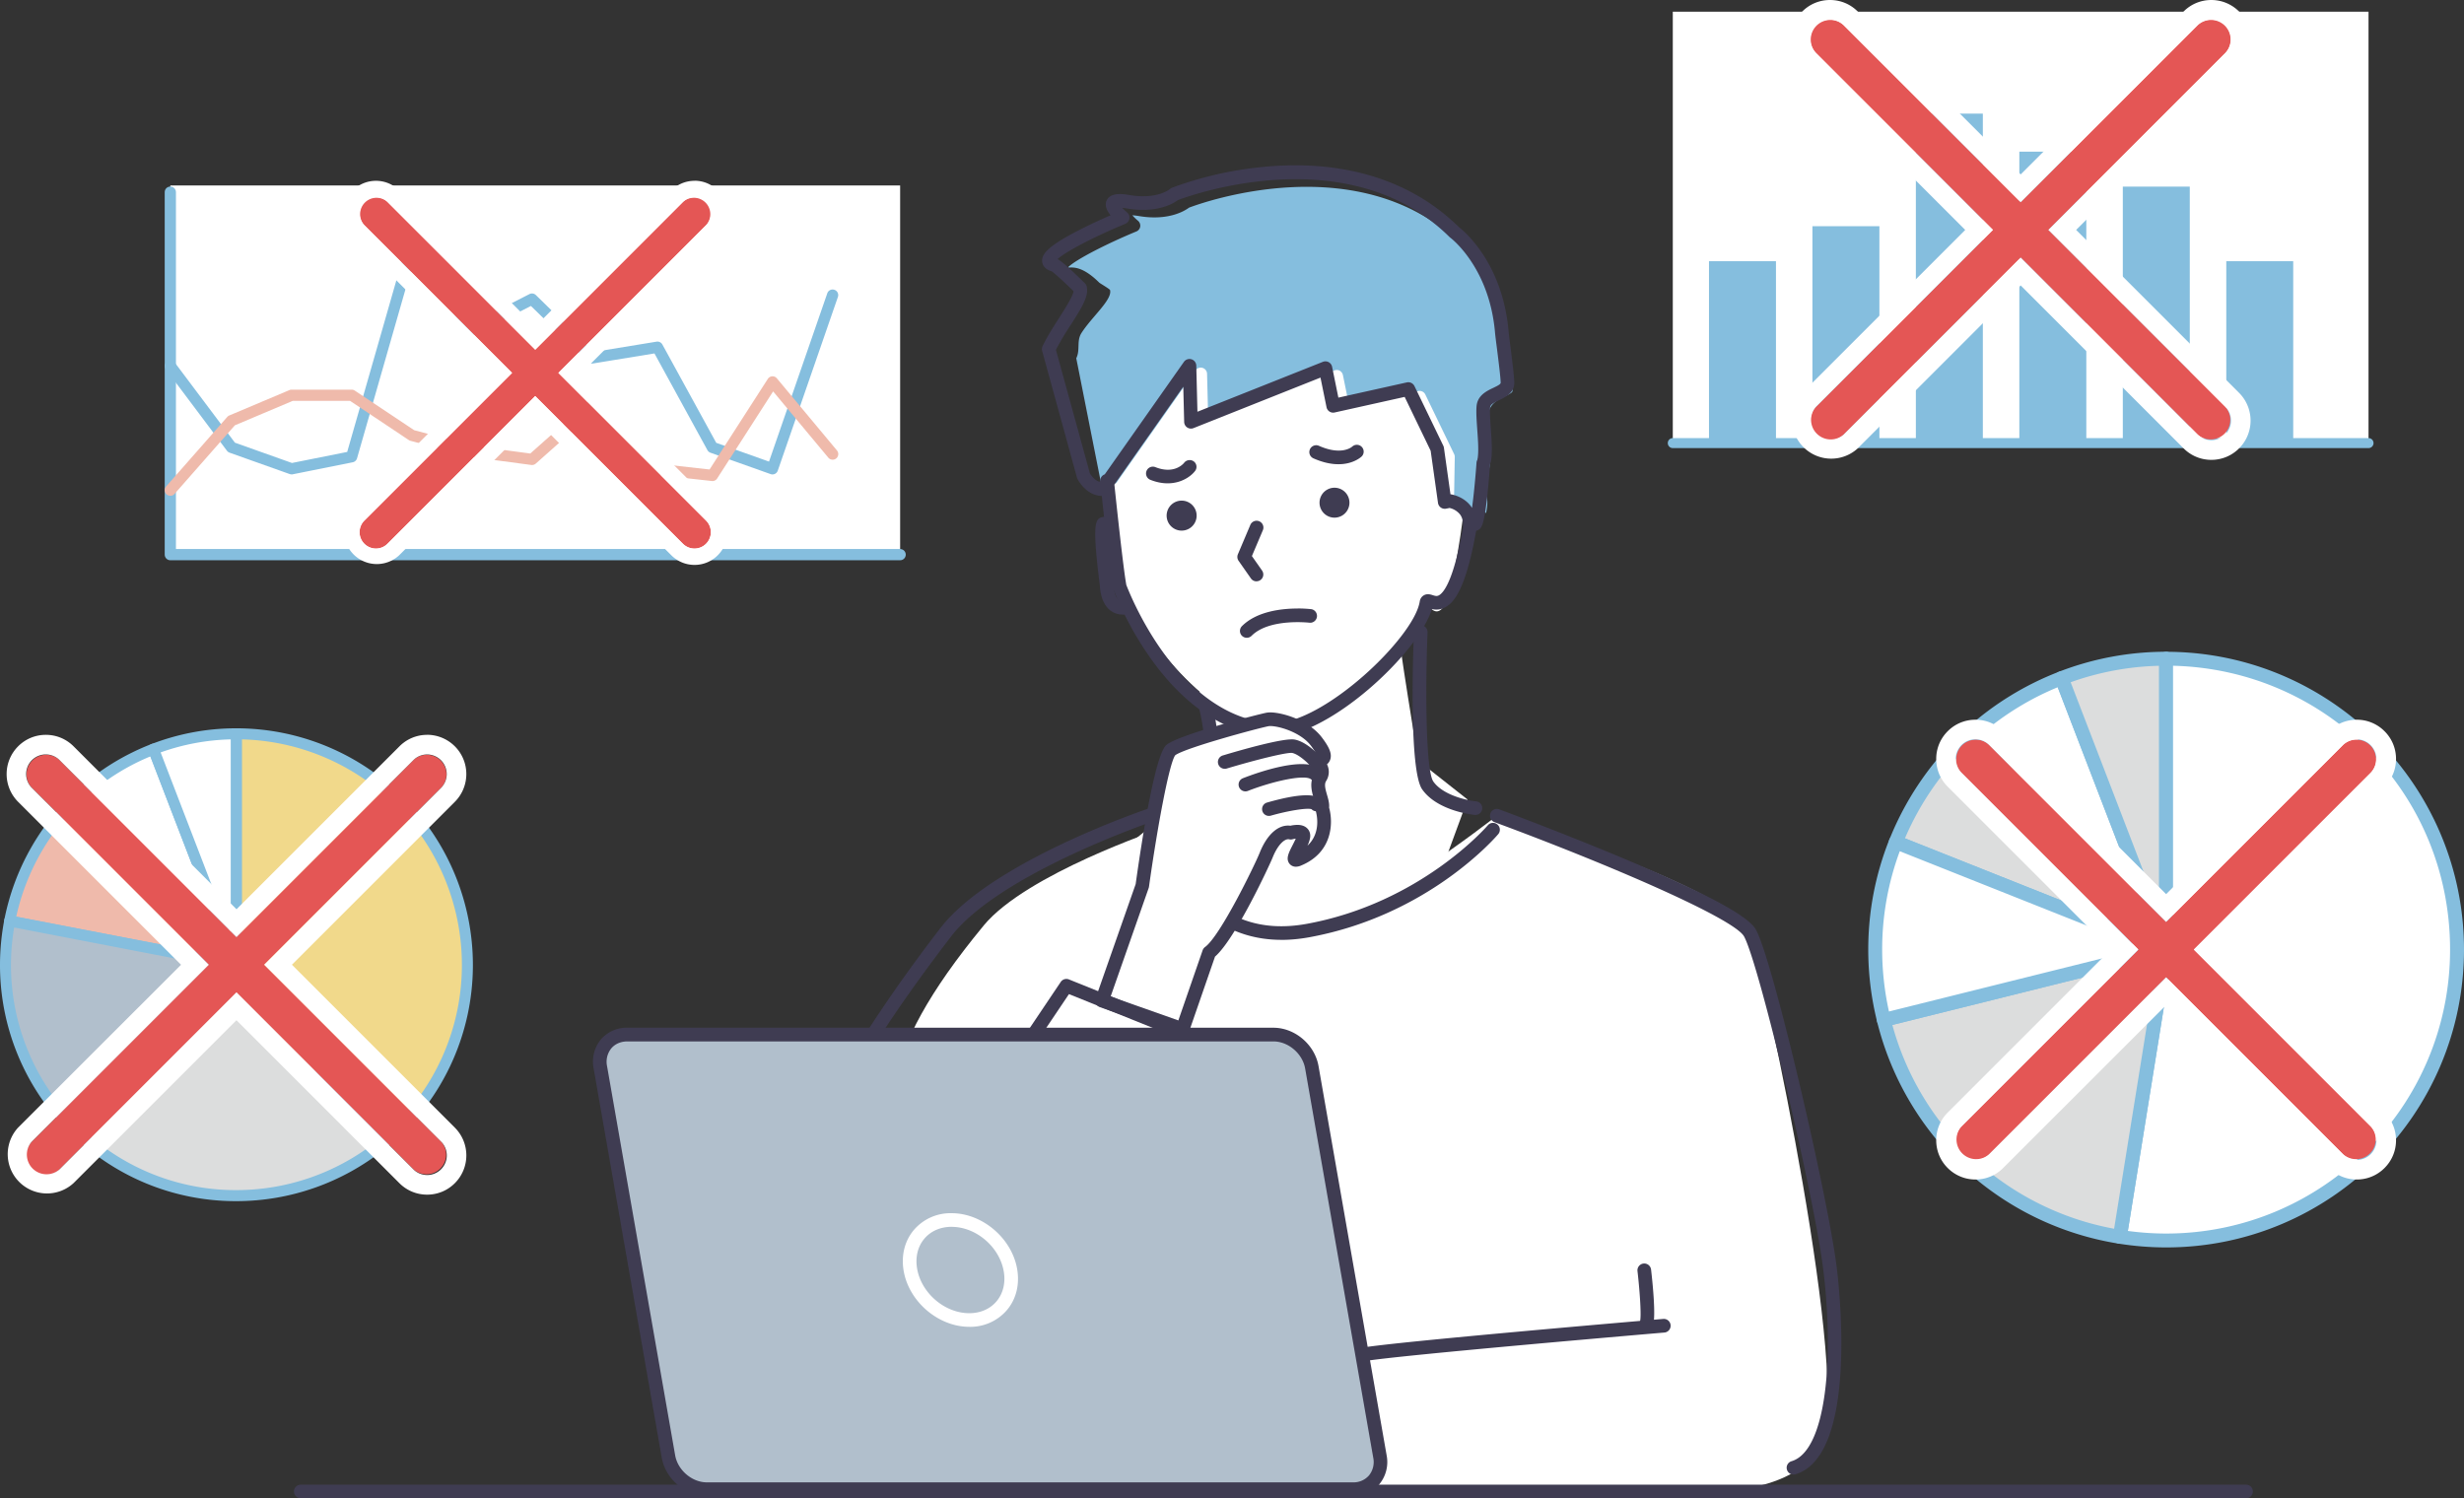 <svg xmlns="http://www.w3.org/2000/svg" id="_レイヤー_2" data-name="レイヤー 2" viewBox="0 0 640.57 389.54"><rect x="0" y="0" width="640.57" height="389.54" fill="#333333" stroke="none"/><defs><style>.cls-2{fill:#efbaab}.cls-4{fill:#fff}.cls-5{fill:#b1bfcc}.cls-6{fill:#dcdddd}.cls-7{fill:#e45655}.cls-8{fill:#3f3c52}.cls-9{fill:#85bede}</style></defs><g id="_レイヤー_1-2" data-name="レイヤー 1"><path d="M309.24 166.86s5.96 27.19 4.86 32.19c-1.11 4.99-18.42 18.67-18.42 18.67l30.2 141.5 55.65-151.35-12.82-10.11s-5.29-31.79-5.67-37.81c-.38-6.03-53.79 6.92-53.79 6.92Z" class="cls-4"/><path d="M289.56 94.43s-5.56 39.91.53 55.41c6.1 15.5 25.48 38.73 39.25 38.49 20.38-.34 35.03-18.93 37.54-23.85l3.96-7.81s3.68 7.19 6.32-3.95c2.65-11.15 10.28-55.82-3.16-61.47-13.44-5.65-70.66-28.34-84.45 3.19Z" class="cls-4"/><path fill="none" d="M388.73 88.05c-1.51-16.87-11.29-24.34-11.71-24.65-26.26-25.96-67.6-11.02-70.91-9.76-1.08.81-5.34 3.5-13.1 2.17-.71-.11-1.24-.17-1.63-.19.39.46.93.99 1.45 1.41.45.37.67.94.6 1.52a1.65 1.65 0 0 1-1 1.28c-7.42 3.06-15.71 7.27-17.76 9.32.62.29 2.21 1.36 7.23 6.35.2.19.34.45.42.73.66 2.46-1.45 5.79-4.15 10-1.34 2.11-2.75 4.3-3.85 6.46l8.86 32.29s.99 1.75 2.65 2.23l.27-.39a1.63 1.63 0 0 1 1.13-1.6l20.6-29.29c.4-.58 1.14-.83 1.81-.63.67.21 1.14.82 1.16 1.53l.31 12.19 32.8-13.05c.45-.19.96-.16 1.39.08.42.24.72.64.82 1.12l1.66 8.14 17.94-3.99c.76-.15 1.51.21 1.83.89l7.49 15.5c.12.23.17.48.17.74l-.21 12.03 1.69-.1h.12c.67.01 1.25.42 1.5 1.04.02.06.22.61.44 1.56 1.27-5.61 2.74-7.33 3.95-8.74a5.46 5.46 0 0 0 1.52-3.17c.31-1.89.11-4.74-.09-7.5-.16-2.31-.32-4.47-.18-6.16.22-2.77 2.56-3.89 4.28-4.71 1.38-.65 1.99-1.01 1.98-1.43-.03-1.48-.57-5.79-.97-8.92-.24-1.87-.44-3.49-.51-4.28Z"/><path d="M391.23 103.03c-1.72.83-4.06 1.95-4.28 4.71-.14 1.69.02 3.86.18 6.16.2 2.77.4 5.62.09 7.5-.3 1.73-.25 3.84-1.01 4.74-1.22 1.42 1.37 1.72.1 7.34-.21-.95-4.99-1.65-5.01-1.72a1.64 1.64 0 0 0-1.5-1.04h-.12l-1.69.1.21-12.02c0-.26-.06-.52-.17-.74l-7.49-15.5a1.65 1.65 0 0 0-1.83-.89l-17.93 3.98-1.66-8.14c-.1-.47-.41-.89-.82-1.12a1.63 1.63 0 0 0-1.38-.08l-32.81 13.05-.31-12.19a1.64 1.64 0 0 0-2.97-.91l-20.6 29.29c-.68.22-1.15.87-1.13 1.6l-.27.39c-1.65-.48-2.62-2.23-2.65-2.23l-6.38-32.17c1.09-2.16.01-4.47 1.36-6.58 2.7-4.21 8.09-8.69 7.42-11.15-.08-.28-2.59-1.73-2.79-1.92-5.02-4.98-7.51-3.7-8.13-3.99 2.05-2.06 10.34-6.26 17.76-9.32.54-.22.92-.71 1.01-1.28a1.7 1.7 0 0 0-.6-1.52c-.52-.42-1.05-.94-1.45-1.41.39.02.91.08 1.63.19 7.76 1.33 12.02-1.36 13.1-2.17 3.31-1.26 44.65-16.2 70.91 9.77.42.31 10.2 7.78 11.71 24.65.07.78.27 2.4.51 4.27.4 3.14.93 7.44.97 8.92 0 .42-.61.78-1.98 1.43Z" class="cls-9"/><path d="M291.84 159.77a5.13 5.13 0 0 1-3.33-1.17c-2.31-1.93-2.55-5.53-2.57-6.31-2.09-16.42-1.21-17.42.67-17.86 1.98-.47 3.06 1.83 3.87 4.14a1.78 1.78 0 0 1-2.14 2.3c.12 2.2.44 5.66 1.13 11.07l.01.21c.01.7.28 2.9 1.3 3.75.25.2.67.46 1.58.3a1.78 1.78 0 1 1 .6 3.5c-.4.07-.77.1-1.12.1Z" class="cls-8"/><path d="M331.1 191.56c-.33 0-.64-.01-.96-.03-11.33-.81-21.99-7.76-30.81-20.09a84 84 0 0 1-9.93-18.37l-.08-.27c-.72-3.81-2.18-17.2-2.88-23.84-4.24-.19-6.27-4.34-6.36-4.52-.05-.1-.08-.19-.11-.3l-9.04-32.91c-.11-.41-.07-.85.11-1.24 1.22-2.52 2.87-5.1 4.32-7.37 1.44-2.26 3.56-5.56 3.74-6.91-2.28-2.24-4.94-4.7-5.7-5.17-2.04-.6-2.43-1.88-2.48-2.6-.12-1.93 1.61-4.12 10.48-8.56 2.73-1.37 5.45-2.59 7.32-3.41-1-1.22-1.6-2.58-1.02-3.85 1.02-2.24 4.46-1.66 5.93-1.41 7.16 1.21 10.42-1.47 10.55-1.59.15-.12.33-.24.5-.31a94.24 94.24 0 0 1 26.33-5.63c19.65-1.35 36.32 4.12 48.21 15.82 1.27.97 11.36 9.24 12.96 27.01.07.76.27 2.39.51 4.27.45 3.53.96 7.53.98 9.19.04 2.67-2.25 3.76-3.92 4.56-1.56.74-2.3 1.17-2.36 1.9-.11 1.42.04 3.45.19 5.6.21 2.98.43 6.05.04 8.35a1.78 1.78 0 0 1-2.04 1.45 1.78 1.78 0 0 1-1.45-2.05c.32-1.87.12-4.73-.08-7.5-.16-2.29-.32-4.45-.19-6.13.23-2.85 2.62-3.99 4.37-4.82 1.08-.51 1.91-.94 1.9-1.31-.02-1.46-.56-5.69-.95-8.79-.25-1.92-.46-3.58-.53-4.41-1.52-16.97-11.53-24.47-11.63-24.54a1.63 1.63 0 0 1-.2-.17c-26.01-25.71-67.17-10.89-70.58-9.59-1.13.84-5.43 3.51-13.2 2.19-.52-.09-.94-.14-1.28-.17.36.39.79.81 1.22 1.15a1.77 1.77 0 0 1-.45 3.01c-7.23 2.98-15.34 7.08-17.58 9.16.75.41 2.46 1.7 7.08 6.28.22.22.38.49.46.79.69 2.52-1.35 5.7-4.16 10.09a76.16 76.16 0 0 0-3.82 6.41l8.81 32.08c.23.4 1.11 1.81 2.51 2.26l.19-.26c0-.76.48-1.44 1.18-1.68l20.58-29.24a1.77 1.77 0 0 1 3.22.97l.3 11.99 32.62-12.98a1.79 1.79 0 0 1 1.5.09c.46.25.79.69.89 1.21l1.63 8.01 17.8-3.96c.79-.18 1.62.22 1.98.96l7.5 15.51c.08.17.13.34.16.52l1.7 12.09c.41.06 3.44.56 5.35 3.17 1.32 1.81 1.74 4.1 1.24 6.83-2.65 14.69-5.67 18.03-7.71 19.26-1.43.87-2.77.8-3.72.59-3.41 11.35-26.75 33.21-41.17 33.21Zm-38.32-39.57c.42 1.12 3.6 9.25 9.48 17.45 5.7 7.95 15.22 17.63 28.13 18.55.25.02.51.03.77.03 13.04 0 36.43-22.22 37.93-31.62.14-.89.63-1.36 1.01-1.59.88-.54 1.78-.26 2.37-.07.7.22 1.12.33 1.68 0 1.26-.76 3.73-3.97 6.05-16.86.31-1.73.11-3.12-.62-4.11a4.88 4.88 0 0 0-2.73-1.7l-.91.18a1.78 1.78 0 0 1-2.1-1.49l-1.91-13.57-6.76-14-18.19 4.05a1.76 1.76 0 0 1-2.12-1.37l-1.57-7.7-33.02 13.14a1.77 1.77 0 0 1-2.42-1.61l-.23-9.17-17.91 25.46c.48 4.6 2.28 21.55 3.09 26.02Z" class="cls-8"/><path d="M309.28 119.62a1.75 1.75 0 0 1 1.41 2.82c-1.38 1.84-5.59 4.7-11.63 2.31a1.77 1.77 0 0 1 1.3-3.3c4.88 1.93 7.25-.83 7.5-1.15.35-.45.88-.68 1.41-.68ZM342.07 115.75c.27-.01.54.04.8.15 5.9 2.63 8.56.31 8.67.21a1.78 1.78 0 0 1 2.49.09c.66.7.65 1.79-.03 2.47-.18.17-4.35 4.14-12.58.48a1.78 1.78 0 0 1 .64-3.39ZM326.65 151.14c-.56 0-1.11-.26-1.45-.76l-3.2-4.57a1.77 1.77 0 0 1-.18-1.71l3.23-7.63a1.77 1.77 0 0 1 3.26 1.38l-2.85 6.72 2.64 3.77a1.77 1.77 0 0 1-1.45 2.79ZM383.47 138.02a1.79 1.79 0 0 1-1.38-2.9c.54-1.43 1.32-8.68 1.76-14.79a1.77 1.77 0 1 1 3.53.25c-1.14 15.94-2.18 16.63-2.94 17.13-.3.2-.64.29-.98.29Z" class="cls-8"/><path d="M255.74 240.61c11.12-13.45 45.93-25.09 45.93-25.09s17.54 28.54 34.64 26.67c17.11-1.87 52.82-30.1 52.82-30.1s62.08 18.78 65.85 30.56c3.77 11.79 26.65 117.68 18.38 133.04-8.27 15.36-37.54 11.82-37.54 11.82H270.03l-2.39-81.66s-70.11 5.16-11.9-65.23Z" class="cls-4"/><path d="M199.21 370.37h-.1a1.78 1.78 0 0 1-1.67-1.87c.2-3.48.36-6.83.52-10.09 1.68-34.98 2.9-60.25 46.45-117.04 13.26-17.28 52.85-30.71 54.53-31.28a1.77 1.77 0 1 1 1.12 3.36c-.4.13-40.24 13.65-52.84 30.07-42.87 55.91-44 79.44-45.72 115.05-.16 3.27-.32 6.63-.52 10.12a1.77 1.77 0 0 1-1.77 1.67ZM383.6 211.88h-.17c-.4-.04-9.75-1-13.71-6.66-3.42-4.88-2.38-34.98-2.14-40.97a1.77 1.77 0 0 1 3.54.14c-.58 14.39-.5 35.93 1.5 38.79 2.52 3.6 8.9 4.95 11.14 5.17a1.77 1.77 0 0 1-.16 3.53ZM304.69 214.08a1.77 1.77 0 0 1-.48-3.48c13.51-3.78 7.66-25.88 7.6-26.11-.26-.94.3-1.92 1.24-2.18.94-.26 1.92.3 2.18 1.24.07.26 1.7 6.34 1.41 13.07-.41 9.39-4.38 15.4-11.47 17.38-.16.04-.32.07-.48.07ZM466.27 383.37a1.77 1.77 0 0 1-.51-3.47c9.16-2.75 11.06-27.27 8.2-50.08-2.42-19.37-16.62-79.07-20.54-86.33-2.52-4.67-35.32-18.81-64.9-29.74a1.77 1.77 0 1 1 1.23-3.33c.15.06 15.63 5.79 31.42 12.39 29.09 12.17 34.12 16.67 35.37 18.99 4.47 8.29 18.63 69.14 20.94 87.58.63 5 5.65 49.01-10.7 53.92a1.8 1.8 0 0 1-.51.08ZM583.91 389.54H78.19a1.77 1.77 0 1 1 0-3.54h505.72a1.77 1.77 0 1 1 0 3.54ZM428.03 345.86a1.77 1.77 0 0 1-1.68-2.33c.4-1.2-.03-7.7-.65-13.05a1.78 1.78 0 0 1 1.56-1.97c.97-.11 1.85.58 1.97 1.56.33 2.79 1.32 12.09.5 14.58a1.78 1.78 0 0 1-1.68 1.21Z" class="cls-8"/><path d="M354.36 353.92a1.77 1.77 0 0 1-.31-3.52c8.46-1.54 75.59-7.26 78.45-7.5a1.78 1.78 0 0 1 .3 3.54c-.7.06-69.82 5.95-78.11 7.46-.11.02-.21.03-.32.03ZM311.08 134.38a3.9 3.9 0 1 1-7.7-1.14 3.9 3.9 0 0 1 7.7 1.14ZM350.82 130.7a3.89 3.89 0 1 1 0-.01ZM333.14 244.35c-25.9 0-33.12-28.1-33.19-28.41a1.77 1.77 0 0 1 3.44-.84c.02.08 1.98 7.8 7.49 14.72 7.23 9.07 16.96 12.55 28.9 10.36 29.61-5.44 46.84-25.41 47.01-25.61a1.76 1.76 0 0 1 2.5-.2c.75.63.84 1.75.21 2.5-.73.86-18.23 21.14-49.08 26.8-2.57.47-5 .69-7.28.69Z" class="cls-8"/><path d="M335.52 216.49c-2.16-.48-4.63 1.47-6.38 5.88-.98 2.44-10.22 21.96-14.81 25.28l-6.9 19.92-20.95-7.41 10.48-29.88s4.6-32.95 7.4-35.24c2.81-2.3 23.08-7.6 25.19-7.98 2.11-.39 9.29 1.34 12.61 5.68 3.32 4.34 1.79 4.6.77 5.11-1.03.51 1.79 1.79.26 4.34-1.54 2.55.98 5.91.5 7.91 0 0 3.07 9.45-6.13 13.28-2.87 1.2 1.02-3.83 1.27-5.87.26-2.04-3.32-1.03-3.32-1.03Z" class="cls-4"/><path d="M307.43 269.34c-.2 0-.4-.03-.59-.1l-20.94-7.41a1.77 1.77 0 0 1-1.08-2.26l10.42-29.71c1.76-12.58 5.12-33.82 8.01-36.2 3.35-2.74 24.35-8.06 26-8.36a6 6 0 0 1 1.01-.08c2.93 0 9.84 1.89 13.33 6.43 1.98 2.59 2.64 4.21 2.3 5.6a2.75 2.75 0 0 1-.91 1.46 4.4 4.4 0 0 1-.25 4.39c-.52.86-.14 2.17.26 3.56.32 1.09.64 2.22.54 3.32 1.11 3.96.91 11.64-7.26 15.04a3.5 3.5 0 0 1-1.37.32c-.77 0-1.43-.36-1.82-.99-.76-1.24-.05-2.65.95-4.6.26-.51.6-1.18.83-1.71-.36.04-.7.12-.83.16-.28.08-.58.09-.86.02a1.15 1.15 0 0 0-.26-.03c-1.08 0-2.76 1.49-4.09 4.83-.66 1.65-9.62 21.08-14.95 25.69l-6.73 19.44c-.15.45-.48.81-.91 1.02-.24.12-.51.18-.77.18Zm-18.69-10.26 17.6 6.22 6.31-18.23c.12-.34.34-.64.64-.86 3.96-2.87 12.95-21.37 14.2-24.51 1.91-4.78 4.88-7.41 7.96-7.02a8.93 8.93 0 0 1 1.82-.22c1.18 0 2.08.35 2.69 1.03.37.42.78 1.15.64 2.25a7.55 7.55 0 0 1-.7 2.13c3.75-3.47 2.32-8.55 2.1-9.22a1.8 1.8 0 0 1-.04-.95c.09-.36-.2-1.34-.41-2.06-.51-1.77-1.21-4.18.11-6.37.35-.59.25-.82-.17-1.5-.3-.5-.76-1.25-.49-2.19.16-.57.57-1.04 1.13-1.32l.15-.07c-.17-.39-.58-1.12-1.53-2.38-2.57-3.36-8.12-5.04-10.51-5.04-.14 0-.27 0-.37.02-2.73.5-21.83 5.67-24.34 7.57-1.57 2.06-4.69 18.93-6.82 34.16-.02.12-.04.23-.08.34l-9.89 28.21Z" class="cls-8"/><path d="M318.41 199.88a1.77 1.77 0 0 1-.51-3.47c4.73-1.42 16.03-4.67 18.73-4.12 3.03.6 5.99 3.76 6.32 4.12a1.77 1.77 0 0 1-2.61 2.39c-.94-1.02-2.97-2.75-4.4-3.04-1.48-.22-9.98 1.93-17.02 4.05a1.8 1.8 0 0 1-.51.08Z" class="cls-8"/><path d="M323.77 205.75a1.77 1.77 0 0 1-.64-3.42c3.79-1.48 16.44-6 20.29-2.16.69.69.69 1.81 0 2.51-.69.69-1.81.69-2.51 0-1.48-1.47-9.88.37-16.49 2.95-.21.08-.43.12-.64.12ZM329.9 212.13a1.77 1.77 0 0 1-.48-3.48c7.85-2.24 12.59-2.49 14.1-.72a1.77 1.77 0 0 1-2.56 2.45c-1.14-.39-6.01.38-10.57 1.68-.16.05-.33.07-.49.07ZM337.38 158.2a31 31 0 0 1 3.59.19 1.78 1.78 0 0 1-.44 3.52c-.1-.01-10.53-1.24-15.15 3.39-.69.69-1.81.69-2.51 0a1.78 1.78 0 0 1 0-2.51c3.91-3.91 10.44-4.58 14.5-4.58ZM242.26 310.06a1.77 1.77 0 0 1-1.47-2.76l34.97-52c.47-.7 1.36-.97 2.13-.66l34.8 14.02a1.77 1.77 0 0 1 .9 2.48c-.62 1.15-15.2 28.31-18.84 32.87a1.77 1.77 0 1 1-2.77-2.21c2.6-3.25 12.12-20.52 17.55-30.59l-31.63-12.75-34.17 50.81c-.34.51-.9.78-1.47.78Z" class="cls-8"/><path d="M358.74 378.65c.82 4.7-2.32 8.51-7.02 8.51H183.77c-4.7 0-9.17-3.81-10-8.51l-17.7-101.16c-.82-4.7 2.32-8.51 7.02-8.51h167.95c4.7 0 9.17 3.81 10 8.51l17.7 101.16Z" class="cls-5"/><path d="M351.72 388.93H183.77c-5.6 0-10.76-4.38-11.74-9.98l-17.7-101.16a9.07 9.07 0 0 1 1.86-7.51 8.8 8.8 0 0 1 6.9-3.08h167.95c5.6 0 10.76 4.38 11.74 9.98l17.7 101.16a9.07 9.07 0 0 1-1.86 7.51 8.8 8.8 0 0 1-6.9 3.08ZM163.1 270.76c-1.72 0-3.2.64-4.19 1.82a5.55 5.55 0 0 0-1.09 4.62l17.7 101.16c.68 3.88 4.38 7.04 8.25 7.04h167.95a5.3 5.3 0 0 0 4.19-1.82 5.55 5.55 0 0 0 1.09-4.62L339.3 277.8c-.68-3.88-4.38-7.04-8.25-7.04H163.09Z" class="cls-8"/><path d="M251.98 344.96c-7.99 0-15.63-6.49-17.04-14.46-.71-4.03.22-7.84 2.63-10.71a12.53 12.53 0 0 1 9.82-4.37c7.99 0 15.63 6.49 17.03 14.46.71 4.03-.22 7.84-2.63 10.71a12.52 12.52 0 0 1-9.82 4.37Zm-4.58-26c-2.9 0-5.43 1.1-7.11 3.11-1.72 2.05-2.38 4.83-1.86 7.81 1.12 6.36 7.2 11.54 13.55 11.54 2.9 0 5.42-1.1 7.1-3.1 1.72-2.06 2.38-4.83 1.86-7.81-1.12-6.36-7.2-11.54-13.54-11.54Z" class="cls-4"/><g><path d="M44.28 48.22h189.73v95.98H44.28z" class="cls-4"/><path d="M234.01 145.66H44.28c-.81 0-1.46-.65-1.46-1.46V49.96c0-.81.65-1.46 1.46-1.46s1.46.65 1.46 1.46v92.78h188.27c.81 0 1.46.65 1.46 1.46s-.65 1.46-1.46 1.46Z" class="cls-9"/><path d="M75.8 123.33c-.17 0-.33-.03-.49-.08l-15.63-5.56c-.27-.1-.51-.27-.68-.5L43.11 96.01a1.46 1.46 0 0 1 .29-2.04 1.46 1.46 0 0 1 2.04.29l15.63 20.83 14.83 5.28 14.36-2.87 15.38-53.68a1.46 1.46 0 0 1 2.58-.46l14.9 20.52 14.52-7.42a1.46 1.46 0 0 1 1.68.26l15.1 14.77 16.26-2.66c.61-.1 1.22.2 1.52.74l14 25.56 13.72 4.88 15.15-43.76a1.46 1.46 0 0 1 1.86-.9c.76.26 1.17 1.09.9 1.86l-15.63 45.15a1.45 1.45 0 0 1-1.87.9l-15.63-5.56a1.45 1.45 0 0 1-.79-.67l-13.77-25.14-15.97 2.61c-.46.07-.92-.07-1.26-.4l-14.88-14.55-14.69 7.51c-.64.33-1.42.14-1.85-.44l-13.87-19.11-14.8 51.65c-.15.52-.58.92-1.12 1.03l-15.63 3.13c-.09.02-.19.03-.29.03Z" class="cls-9"/><path d="M44.28 128.89a1.45 1.45 0 0 1-1.09-2.42l15.89-18.07c.15-.17.33-.3.53-.38l15.63-6.6c.18-.08.37-.11.57-.11h15.63c.29 0 .57.09.81.25l15.43 10.29 15.31 4.08 14.87 1.98 15.13-13.45a1.45 1.45 0 0 1 2.02.08l15.26 15.94 14.2 1.58 15.14-23.55a1.46 1.46 0 0 1 2.35-.15l15.63 18.76a1.46 1.46 0 1 1-2.25 1.87l-14.35-17.23-14.55 22.64c-.3.47-.84.73-1.39.66l-15.63-1.74a1.43 1.43 0 0 1-.89-.44l-14.66-15.31-14.58 12.96a1.5 1.5 0 0 1-1.16.36l-15.63-2.08c-.06 0-.12-.02-.18-.04l-15.63-4.17a1.4 1.4 0 0 1-.43-.2L91 104.22H76.11l-15.05 6.36-15.67 17.82c-.29.33-.69.5-1.1.5Z" class="cls-2"/><g><path d="m145.17 96.94 38.4-38.4a4.27 4.27 0 0 0-6.03-6.03l-38.4 38.4-38.4-38.4a4.27 4.27 0 0 0-6.03 6.03l38.4 38.4-38.4 38.4a4.27 4.27 0 0 0 3.01 7.28c1.09 0 2.18-.42 3.01-1.25l38.4-38.4 38.4 38.4a4.25 4.25 0 0 0 6.02 0 4.27 4.27 0 0 0 0-6.03l-38.4-38.4Z" class="cls-7"/><path d="M180.56 51.27a4.27 4.27 0 0 1 3.01 7.28l-38.4 38.4 38.4 38.4a4.27 4.27 0 0 1-3.01 7.28 4.25 4.25 0 0 1-3.01-1.25l-38.4-38.4-38.4 38.4a4.25 4.25 0 0 1-6.02 0 4.27 4.27 0 0 1 0-6.03l38.4-38.4-38.4-38.4a4.27 4.27 0 0 1 3.01-7.28c1.09 0 2.18.42 3.01 1.25l38.4 38.4 38.4-38.4a4.25 4.25 0 0 1 3.01-1.25m0-4.26c-2.28 0-4.42.89-6.03 2.5l-35.38 35.38-35.38-35.38c-1.61-1.61-3.75-2.5-6.03-2.5s-4.42.89-6.03 2.5a8.53 8.53 0 0 0 0 12.05l35.38 35.38-35.38 35.38a8.53 8.53 0 0 0 12.06 12.05l35.38-35.38 35.38 35.38c1.61 1.61 3.75 2.5 6.03 2.5s4.42-.89 6.03-2.5c1.61-1.61 2.5-3.75 2.5-6.03s-.89-4.42-2.5-6.03l-35.38-35.38 35.38-35.38c1.61-1.61 2.5-3.75 2.5-6.03s-.89-4.42-2.5-6.03a8.47 8.47 0 0 0-6.03-2.5Z" class="cls-4"/></g></g><g><path d="M434.88 3.04h180.87V115.2H434.88z" class="cls-4"/><path d="M615.75 116.5H434.88a1.3 1.3 0 1 1 0-2.6h180.87a1.3 1.3 0 1 1 0 2.6Z" class="cls-9"/><path d="M444.29 67.91h17.41v46.67h-17.41zM471.18 58.81h17.41v55.77h-17.41zM498.07 29.54h17.41v85.04h-17.41zM524.97 39.43h17.41v75.15h-17.41zM551.87 48.52h17.41v66.05h-17.41zM578.77 67.91h17.4v46.67h-17.4z" class="cls-9"/><g><path d="M532.53 59.77 578.5 13.8a5.1 5.1 0 0 0-7.21-7.21l-45.97 45.97-45.97-45.97a5.1 5.1 0 0 0-7.21 7.21l45.97 45.97-45.97 45.97a5.1 5.1 0 1 0 7.22 7.21l45.97-45.97 45.97 45.97a5.11 5.11 0 0 0 7.22-7.21l-45.97-45.97Z" class="cls-7"/><path d="M574.89 5.1a5.11 5.11 0 0 1 3.61 8.7l-45.97 45.97 45.97 45.97a5.1 5.1 0 1 1-7.22 7.21l-45.97-45.97-45.97 45.97a5.11 5.11 0 0 1-7.22-7.21l45.97-45.97-45.97-45.97a5.1 5.1 0 1 1 7.22-7.21l45.97 45.97 45.97-45.97c1-1 2.3-1.49 3.61-1.49m0-5.1c-2.72 0-5.29 1.06-7.21 2.99l-42.36 42.36-42.36-42.36C481.03 1.06 478.47 0 475.75 0s-5.29 1.06-7.21 2.99a10.21 10.21 0 0 0 0 14.43l42.36 42.36-42.36 42.36a10.21 10.21 0 0 0 14.42 14.43l42.36-42.36 42.36 42.36c1.93 1.93 4.49 2.99 7.21 2.99s5.29-1.06 7.21-2.99a10.21 10.21 0 0 0 0-14.43l-42.36-42.36 42.36-42.36A10.21 10.21 0 0 0 574.89 0Z" class="cls-4"/></g></g><g><path d="M512.54 190.68a75.7 75.7 0 0 0-19.68 28.26l70.27 27.94-50.59-56.21Z" class="cls-6"/><path d="M563.13 248.7c-.22 0-.45-.04-.67-.13l-70.27-27.94a1.8 1.8 0 0 1-1.01-2.34 77.92 77.92 0 0 1 20.15-28.94 1.82 1.82 0 0 1 2.55.14l50.59 56.21a1.8 1.8 0 0 1-1.34 3.01Zm-67.9-30.75 61.39 24.41-44.19-49.1a74.43 74.43 0 0 0-17.2 24.69Z" class="cls-9"/><path d="M535.96 176.31a75.76 75.76 0 0 0-23.42 14.37l50.59 56.21-27.16-70.58Z" class="cls-4"/><path d="M563.13 248.7c-.5 0-.99-.21-1.34-.6l-50.59-56.21a1.8 1.8 0 0 1 .13-2.55 77.29 77.29 0 0 1 23.98-14.71c.45-.17.94-.16 1.38.03.44.19.78.55.95 1l27.16 70.58a1.82 1.82 0 0 1-1.68 2.46Zm-48.02-57.86 42.82 47.58-22.99-59.74a73.58 73.58 0 0 0-19.83 12.17Z" class="cls-9"/><path d="M563.13 171.26c-9.58 0-18.73 1.8-27.16 5.05l27.16 70.58v-75.62Z" class="cls-6"/><path d="M563.13 248.7c-.74 0-1.41-.45-1.69-1.16l-27.16-70.58a1.81 1.81 0 0 1 1.04-2.34 77.05 77.05 0 0 1 27.81-5.17c1 0 1.81.81 1.81 1.81v75.62a1.81 1.81 0 0 1-1.81 1.81Zm-24.82-71.33 23.01 59.8V173.1a73.38 73.38 0 0 0-23.01 4.28Z" class="cls-9"/><path d="M563.13 171.26v75.62l-12.02 74.66a75.63 75.63 0 1 0 12.02-150.29Z" class="cls-4"/><path d="M563.13 324.32c-4.08 0-8.22-.33-12.31-.98a1.8 1.8 0 0 1-1.5-2.07l12-74.52v-75.48c0-1 .81-1.81 1.81-1.81 42.7 0 77.44 34.74 77.44 77.43s-34.74 77.43-77.44 77.43Zm-9.95-4.29c3.31.45 6.65.68 9.95.68 40.71 0 73.82-33.12 73.82-73.82s-32.14-72.83-72.02-73.8v73.8c0 .1 0 .19-.02.29l-11.73 72.86Z" class="cls-9"/><path d="M489.75 265.17a75.67 75.67 0 0 0 61.36 56.38l12.02-74.66-73.38 18.28Z" class="cls-6"/><path d="M551.11 323.36c-.1 0-.19 0-.29-.02a77.21 77.21 0 0 1-62.83-57.73 1.8 1.8 0 0 1 1.32-2.19l73.38-18.28c.59-.14 1.21.01 1.66.42.45.41.66 1.02.56 1.62l-12.02 74.66a1.8 1.8 0 0 1-1.78 1.52Zm-59.15-56.88a73.58 73.58 0 0 0 57.65 52.98l11.3-70.16-68.95 17.18Z" class="cls-9"/><path d="M492.86 218.95a75.43 75.43 0 0 0-3.12 46.22l73.38-18.28-70.27-27.94Z" class="cls-4"/><path d="M489.74 266.98a1.8 1.8 0 0 1-1.75-1.37 77.63 77.63 0 0 1-2.3-18.72c0-9.85 1.84-19.47 5.48-28.61a1.8 1.8 0 0 1 2.35-1.01l70.27 27.94a1.82 1.82 0 0 1 1.14 1.8 1.81 1.81 0 0 1-1.37 1.63l-73.38 18.28c-.15.04-.29.05-.44.05Zm4.15-45.68a73.38 73.38 0 0 0-4.58 25.59c0 5.41.6 10.82 1.77 16.09l66.16-16.48-63.35-25.19Z" class="cls-9"/><g><path d="m570.34 246.89 45.97-45.97a5.1 5.1 0 0 0-7.21-7.21l-45.97 45.97-45.97-45.97a5.1 5.1 0 0 0-7.21 7.21l45.97 45.97-45.97 45.97a5.1 5.1 0 1 0 7.22 7.21l45.97-45.97 45.97 45.97a5.11 5.11 0 0 0 7.22-7.21l-45.97-45.97Z" class="cls-7"/><path d="M612.7 192.22a5.11 5.11 0 0 1 3.61 8.7l-45.97 45.97 45.97 45.97a5.1 5.1 0 1 1-7.22 7.21l-45.97-45.97-45.97 45.97a5.11 5.11 0 0 1-7.22-7.21l45.97-45.97-45.97-45.97a5.1 5.1 0 1 1 7.22-7.21l45.97 45.97 45.97-45.97c1-1 2.3-1.49 3.61-1.49m0-5.1c-2.72 0-5.29 1.06-7.21 2.99l-42.36 42.36-42.36-42.36c-1.93-1.93-4.49-2.99-7.21-2.99s-5.29 1.06-7.21 2.99c-1.93 1.93-2.99 4.49-2.99 7.21s1.06 5.29 2.99 7.21l42.36 42.36-42.36 42.36c-1.93 1.93-2.99 4.49-2.99 7.21s1.06 5.29 2.99 7.21c1.93 1.93 4.49 2.99 7.21 2.99s5.29-1.06 7.21-2.99l42.36-42.36 42.36 42.36c1.93 1.93 4.49 2.99 7.21 2.99s5.29-1.06 7.21-2.99c1.93-1.93 2.99-4.49 2.99-7.21s-1.06-5.29-2.99-7.21l-42.36-42.36 42.36-42.36c1.93-1.93 2.99-4.49 2.99-7.21s-1.06-5.29-2.99-7.21a10.13 10.13 0 0 0-7.21-2.99Z" class="cls-4"/></g></g><g><path d="M21.31 206.2a59.97 59.97 0 0 0-18.79 33.26l58.95 11.36-40.16-44.62Z" class="cls-2"/><path d="M61.47 252.25c-.09 0-.18 0-.27-.03L2.25 240.87a1.43 1.43 0 0 1-1.14-1.68 61.79 61.79 0 0 1 19.24-34.06 1.43 1.43 0 0 1 2.02.1l40.16 44.62a1.43 1.43 0 0 1-1.07 2.39ZM4.22 238.32l53.33 10.28-36.33-40.36a58.9 58.9 0 0 0-17 30.09Z" class="cls-9"/><path d="M39.91 194.79a59.94 59.94 0 0 0-18.59 11.41l40.16 44.62-21.57-56.03Z" class="cls-4"/><path d="M61.47 252.25c-.4 0-.79-.16-1.07-.48l-40.16-44.62a1.43 1.43 0 0 1 .11-2.02c5.59-5.04 12-8.97 19.04-11.69a1.4 1.4 0 0 1 1.1.03c.35.15.62.44.76.8l21.57 56.03a1.43 1.43 0 0 1-1.34 1.95Zm-38.12-45.93 34 37.77-18.26-47.43a58.4 58.4 0 0 0-15.74 9.66Z" class="cls-9"/><path d="M61.47 190.78a59.9 59.9 0 0 0-21.57 4l21.57 56.03v-60.04Z" class="cls-4"/><path d="M61.47 252.25c-.58 0-1.12-.36-1.34-.92L38.56 195.3c-.28-.74.08-1.57.82-1.85a61.19 61.19 0 0 1 22.08-4.1c.79 0 1.43.64 1.43 1.43v60.04c0 .69-.49 1.28-1.17 1.41-.09.02-.18.02-.26.02Zm-19.71-56.63 18.27 47.47v-50.86a58.26 58.26 0 0 0-18.27 3.39Z" class="cls-9"/><path fill="#f1d98b" d="M121.51 250.82a60.04 60.04 0 0 0-60.04-60.04v60.04l37.69 46.73a59.91 59.91 0 0 0 22.35-46.73Z"/><path d="M99.16 298.98h-.15a1.4 1.4 0 0 1-.96-.53l-37.69-46.73a1.42 1.42 0 0 1-.32-.9v-60.04c0-.79.64-1.43 1.43-1.43a61.54 61.54 0 0 1 61.47 61.47 61.23 61.23 0 0 1-22.89 47.84c-.26.21-.57.32-.9.32Zm-36.25-48.67 36.46 45.2a58.38 58.38 0 0 0 20.71-44.7 58.67 58.67 0 0 0-57.17-58.58v58.08Z" class="cls-9"/><path d="M2.52 239.46a59.8 59.8 0 0 0 16.06 53.35l42.89-41.99-58.95-11.36Z" class="cls-5"/><path d="M18.58 294.25a1.4 1.4 0 0 1-1.02-.43 61.12 61.12 0 0 1-17.56-43c0-3.86.38-7.78 1.11-11.63.07-.37.29-.7.6-.92.32-.21.7-.29 1.08-.22l58.95 11.36c.52.1.95.48 1.1 1 .15.51.01 1.06-.37 1.44l-42.89 41.99c-.28.27-.64.41-1 .41Zm-14.9-53.11a58.26 58.26 0 0 0 14.93 49.63l39.9-39.06-54.83-10.57Z" class="cls-9"/><path d="M18.58 292.81a59.83 59.83 0 0 0 42.89 18.05 59.8 59.8 0 0 0 37.69-13.31l-37.69-46.73-42.89 41.99Z" class="cls-6"/><path d="M61.47 312.29a60.97 60.97 0 0 1-43.92-18.48 1.45 1.45 0 0 1 .02-2.03l42.89-41.99a1.43 1.43 0 0 1 2.12.12l37.69 46.73c.5.62.4 1.52-.22 2.02a61.59 61.59 0 0 1-38.59 13.63Zm-40.85-19.47a58.1 58.1 0 0 0 40.85 16.6 58.77 58.77 0 0 0 35.66-12.1l-35.78-44.37-40.73 39.87Z" class="cls-9"/><g><path d="m68.69 250.82 45.97-45.97a5.1 5.1 0 0 0-7.21-7.21l-45.97 45.97-45.97-45.97a5.1 5.1 0 0 0-7.21 7.21l45.97 45.97L8.3 296.79a5.1 5.1 0 1 0 7.22 7.21l45.97-45.97L107.46 304a5.11 5.11 0 0 0 7.22-7.21l-45.97-45.97Z" class="cls-7"/><path d="M111.05 196.15a5.11 5.11 0 0 1 3.61 8.7l-45.97 45.97 45.97 45.97a5.1 5.1 0 1 1-7.22 7.21l-45.97-45.97L15.5 304a5.11 5.11 0 0 1-7.22-7.21l45.97-45.97-45.96-45.97a5.1 5.1 0 1 1 7.22-7.21l45.97 45.97 45.97-45.97c1-1 2.3-1.49 3.61-1.49m0-5.1c-2.72 0-5.29 1.06-7.21 2.99L61.49 236.4l-42.36-42.36c-1.93-1.93-4.49-2.99-7.21-2.99s-5.29 1.06-7.21 2.99a10.21 10.21 0 0 0 0 14.43l42.36 42.36-42.38 42.35a10.21 10.21 0 0 0 14.42 14.43l42.36-42.36 42.36 42.36c1.93 1.93 4.49 2.99 7.21 2.99s5.29-1.06 7.21-2.99a10.21 10.21 0 0 0 0-14.43l-42.36-42.36 42.36-42.36a10.21 10.21 0 0 0-7.21-17.42Z" class="cls-4"/></g></g></g></svg>